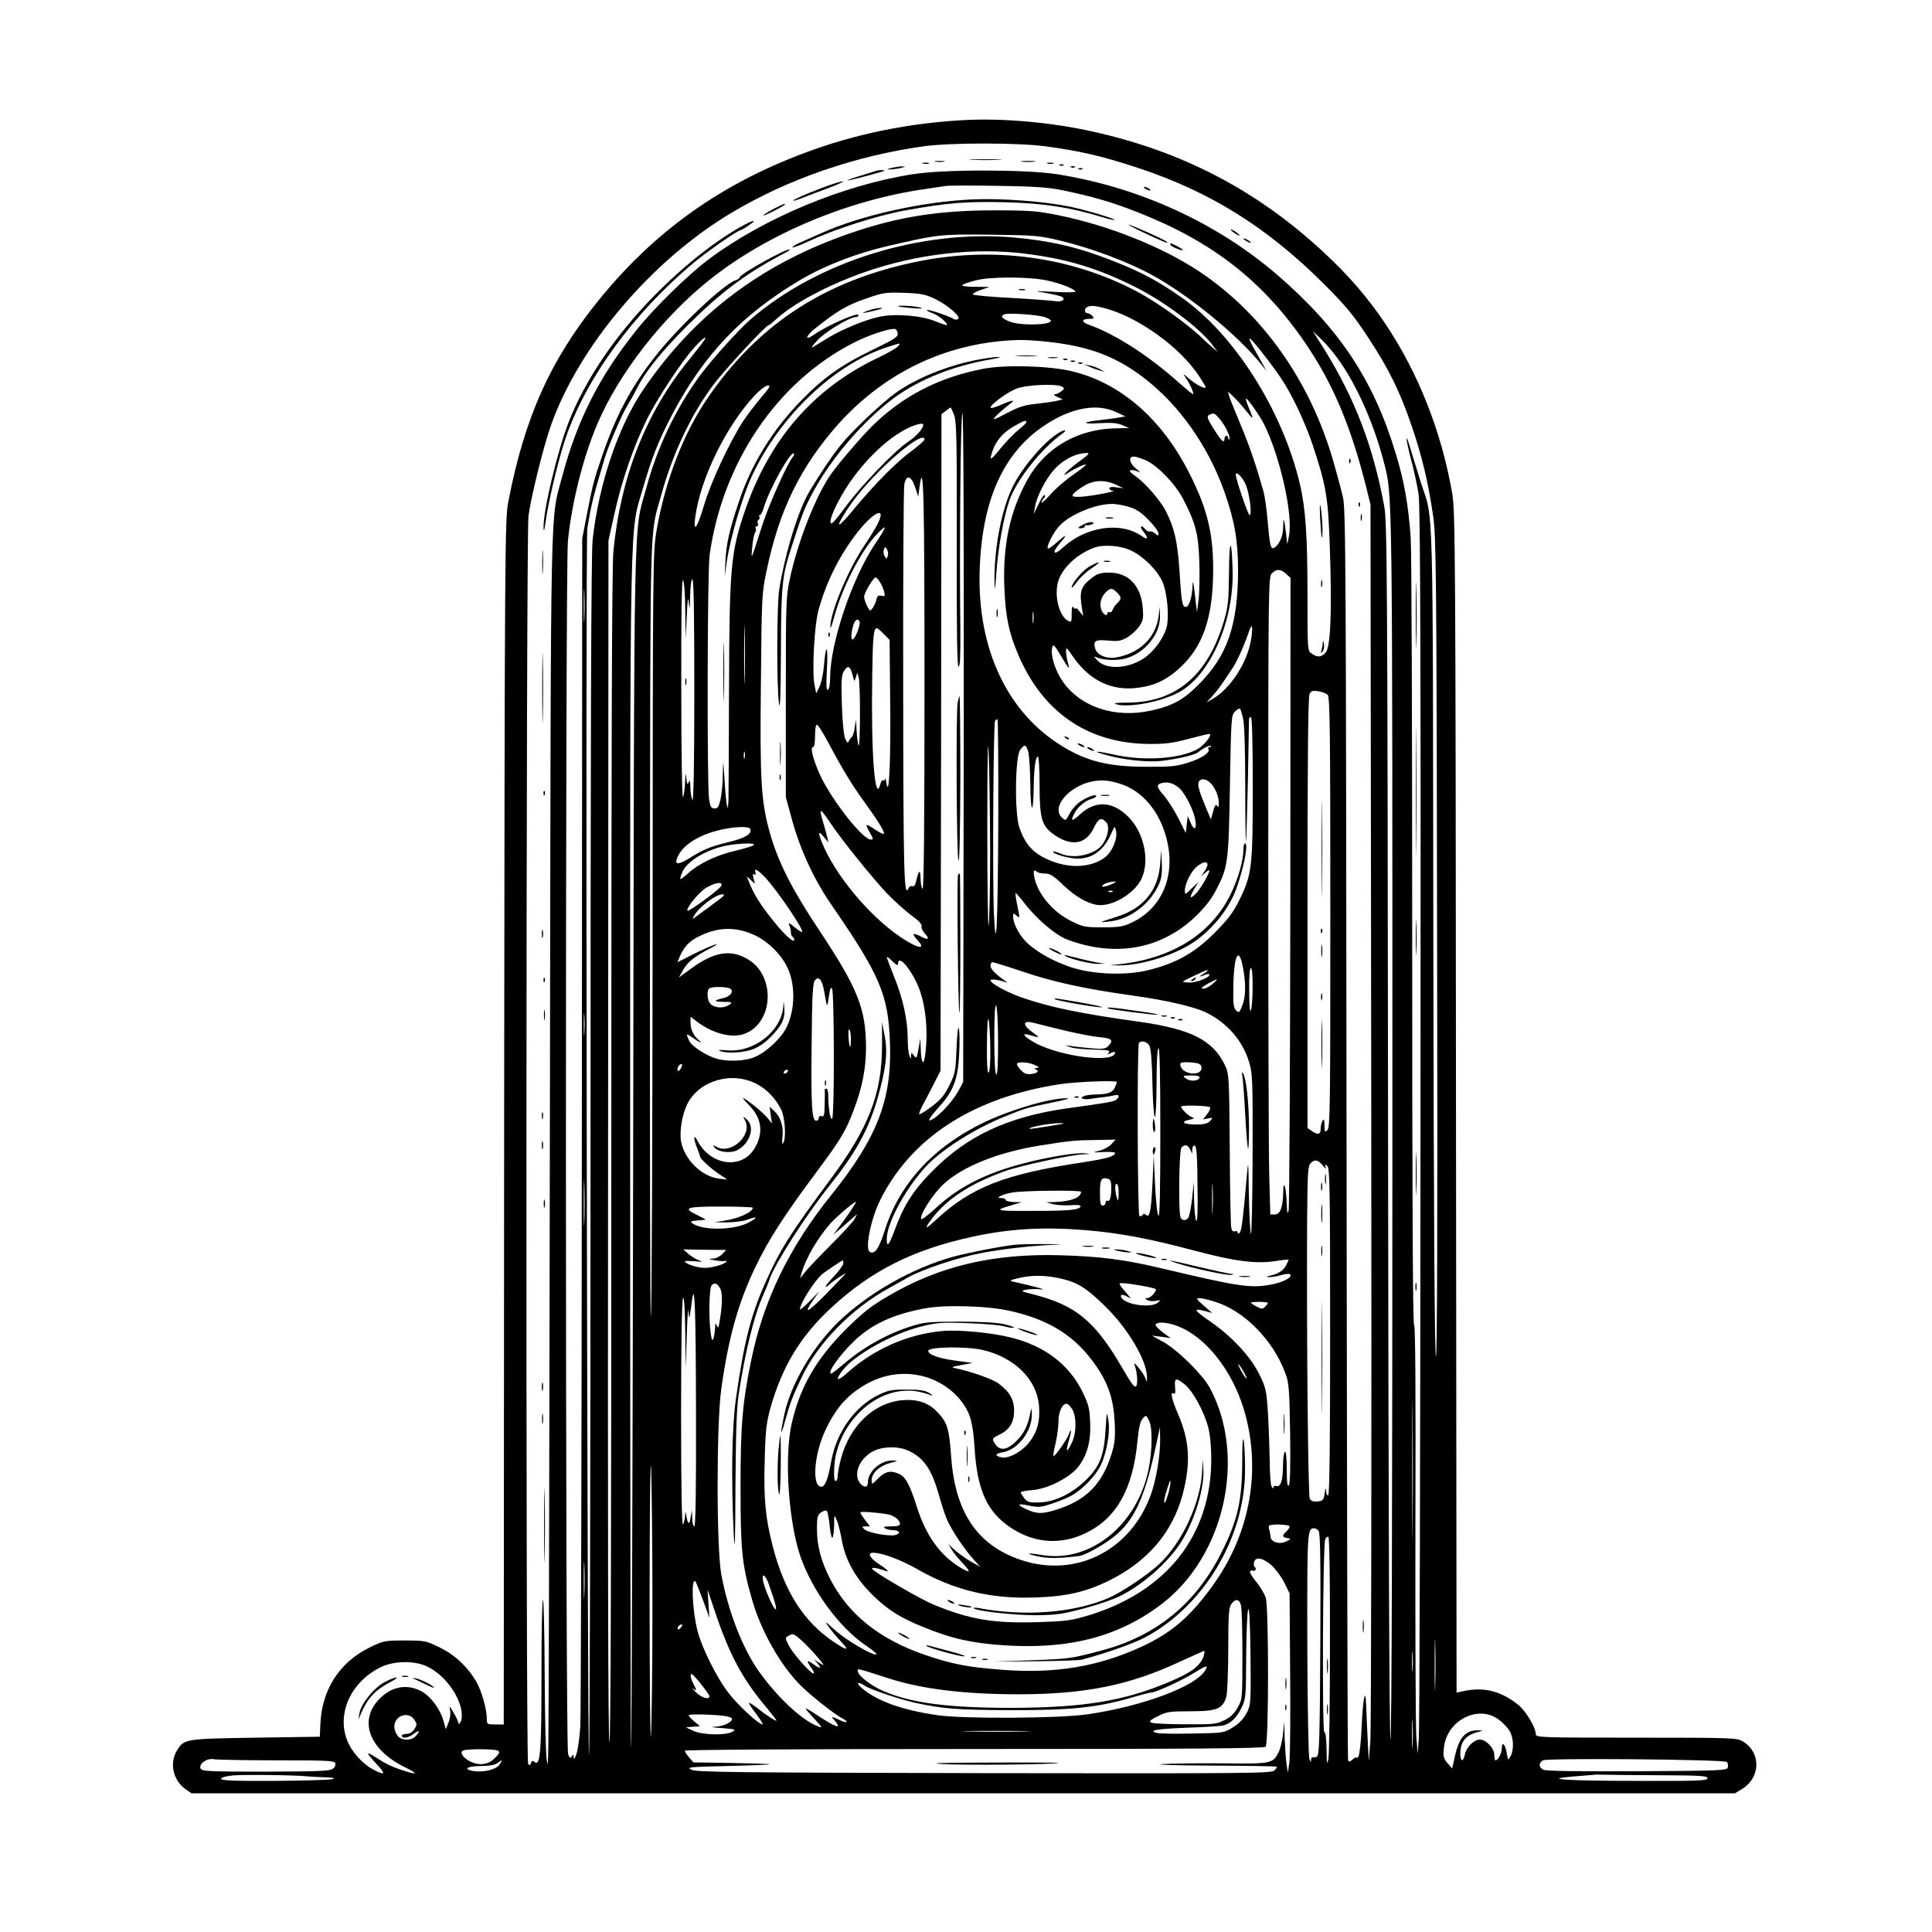 <?xml version="1.0" standalone="no"?>
<!DOCTYPE svg PUBLIC "-//W3C//DTD SVG 20010904//EN"
 "http://www.w3.org/TR/2001/REC-SVG-20010904/DTD/svg10.dtd">
<svg version="1.0" xmlns="http://www.w3.org/2000/svg"
 width="1024pt" height="1024pt" viewBox="0 0 1024 1024"
 preserveAspectRatio="xMidYMid meet">

<g transform="translate(0,1024) scale(0.1,-0.1)"
fill="#000000" stroke="none">
<path d="M5120 9604 c-299 -15 -589 -74 -857 -175 -448 -168 -795 -417 -1089
-779 -256 -316 -394 -622 -480 -1070 -18 -91 -19 -234 -22 -3287 l-2 -3193
-45 0 c-44 0 -45 1 -45 33 0 49 -28 146 -55 193 -47 80 -113 142 -194 182 -74
36 -79 37 -186 37 -107 0 -112 -1 -186 -37 -161 -79 -254 -225 -261 -408 l-3
-65 -340 -5 c-375 -6 -379 -6 -417 -68 -41 -66 -21 -157 44 -204 l33 -23 4090
0 4090 0 35 21 c102 60 106 194 8 254 -32 19 -52 20 -565 20 -507 0 -533 1
-533 18 0 35 -52 123 -93 156 -91 73 -181 96 -289 73 l-38 -8 -3 3128 c-2
2923 -4 3135 -20 3228 -57 328 -179 637 -355 900 -96 142 -195 257 -335 386
-350 323 -745 528 -1217 632 -214 48 -470 71 -670 61z m417 -139 c187 -25 305
-52 498 -116 378 -125 678 -312 976 -608 122 -122 161 -169 238 -286 110 -166
172 -291 234 -475 53 -154 88 -301 113 -475 16 -111 18 -288 21 -2287 3 -1457
0 -2168 -6 -2168 -7 0 -12 725 -14 2198 -3 2424 2 2224 -66 2434 -16 51 -39
126 -51 166 -33 113 -33 80 -1 -44 16 -60 34 -143 40 -184 9 -56 12 -883 10
-3295 -1 -1771 -5 -3256 -9 -3300 l-6 -80 -7 85 c-4 47 -6 557 -5 1134 2 693
0 1050 -7 1053 -7 2 -10 688 -10 2031 0 1115 -3 2079 -8 2142 -12 171 -34 298
-78 442 -117 391 -299 666 -628 950 -320 277 -736 467 -1171 535 -163 25 -596
26 -760 0 -370 -57 -794 -234 -1086 -453 -106 -80 -285 -254 -376 -368 -199
-247 -317 -478 -397 -777 -66 -247 -61 -28 -66 -3174 -7 -3896 -6 -3687 -17
-3635 -5 25 -10 226 -11 447 -1 222 -5 403 -9 403 -5 0 -8 -178 -8 -396 0
-407 -6 -488 -36 -463 -11 9 -15 7 -20 -6 -5 -13 -9 -14 -15 -3 -13 20 -11
6520 2 6613 14 104 80 370 119 480 150 424 537 878 960 1129 301 179 657 301
1018 351 139 19 494 19 639 0z m93 -233 c171 -36 263 -63 405 -119 393 -155
659 -363 884 -692 147 -216 242 -442 324 -770 l21 -86 4 -3225 c2 -1774 0
-3272 -5 -3330 l-8 -105 -6 115 c-3 63 -7 144 -8 180 -4 106 -17 40 -24 -113
-3 -75 -11 -145 -16 -155 -6 -9 -11 -13 -11 -8 0 5 -9 1 -20 -9 -16 -14 -21
-15 -25 -4 -3 8 -6 1501 -8 3319 -3 2993 -4 3312 -19 3375 -9 39 -32 124 -51
190 -122 425 -376 784 -712 1007 -193 128 -474 241 -735 295 -123 25 -154 28
-350 28 -294 0 -510 -34 -760 -120 -470 -161 -825 -428 -1097 -825 -136 -198
-239 -504 -272 -802 -8 -67 -11 -1069 -11 -3240 0 -1729 -4 -3168 -8 -3198 -4
-30 -9 1410 -12 3200 -3 1790 -2 3275 3 3300 22 132 28 156 93 375 20 65 91
230 119 275 12 19 35 60 50 90 45 90 131 197 269 335 179 178 308 274 508 380
21 10 36 20 34 22 -11 11 -266 -130 -266 -148 0 -4 -9 -11 -20 -14 -65 -21
-309 -252 -432 -410 -126 -162 -203 -307 -276 -520 -44 -127 -51 -155 -85
-330 l-21 -110 -2 -3090 c-1 -1699 -5 -3140 -8 -3202 -4 -62 -13 -129 -21
-150 -8 -24 -14 -31 -14 -18 -1 16 -3 17 -11 5 -7 -11 -11 -9 -19 13 -15 39
-15 6282 -1 6428 20 203 80 442 154 617 114 271 349 573 602 773 303 240 731
420 1144 478 41 6 86 13 100 15 14 3 138 3 275 1 200 -3 269 -8 345 -23z m0
-270 c159 -39 347 -109 475 -179 192 -104 454 -318 579 -473 l28 -35 -19 35
c-11 19 -32 57 -47 83 -15 27 -26 51 -23 53 5 6 112 -129 165 -208 58 -85 130
-237 171 -361 71 -214 81 -273 90 -557 11 -331 3 -510 -23 -539 -23 -25 -44
-27 -74 -5 -22 15 -22 17 -22 307 0 316 -10 463 -40 590 -91 389 -346 793
-627 990 -142 100 -244 151 -438 222 -145 52 -274 80 -450 96 -492 44 -1040
-126 -1396 -433 -65 -56 -210 -218 -273 -304 -126 -173 -224 -380 -280 -589
-70 -260 -64 20 -70 -3494 -3 -1751 -8 -3186 -11 -3189 -3 -3 -5 1421 -5 3164
0 3516 -4 3266 69 3520 47 163 83 252 155 389 168 318 371 530 681 713 129 76
299 141 465 179 264 61 274 62 545 59 240 -3 255 -5 375 -34z m-193 -67 c221
-28 379 -76 578 -175 154 -77 338 -214 407 -303 l32 -42 -30 25 c-16 14 -33
29 -39 35 -73 75 -244 199 -359 260 -348 184 -758 240 -1157 160 -492 -99
-848 -330 -1118 -724 -128 -187 -224 -435 -270 -697 -21 -120 -21 -129 -22
-2105 -1 -1091 -4 -2020 -9 -2064 -4 -44 -6 865 -5 2020 2 2295 -3 2101 59
2329 61 222 160 431 277 586 61 82 284 322 294 317 2 -1 20 14 41 33 92 83
268 177 462 246 279 98 587 134 859 99z m110 -141 c72 -15 153 -47 153 -60 0
-4 -51 -4 -112 -1 -113 6 -113 6 -43 -6 39 -7 76 -16 83 -20 23 -15 0 -29 -37
-23 -20 3 -124 11 -231 17 -107 5 -199 14 -203 18 -4 4 14 15 40 24 l48 16
-80 1 c-88 1 -86 9 7 34 74 20 279 20 375 0z m-596 -96 c69 -32 146 -98 127
-109 -7 -4 -17 -4 -23 0 -16 13 -136 53 -141 48 -3 -3 9 -10 26 -16 31 -10 79
-49 80 -63 0 -4 -28 5 -62 19 -75 31 -214 42 -297 24 -73 -15 -192 -64 -266
-108 -33 -20 -71 -43 -85 -52 -15 -9 -5 6 24 37 45 47 171 122 204 122 7 0 12
4 12 10 0 18 -165 -55 -233 -102 -56 -40 -49 -10 8 35 114 90 163 119 261 153
93 33 106 35 204 32 88 -3 114 -8 161 -30z m907 -52 c174 -47 394 -204 495
-356 20 -30 37 -58 37 -62 0 -13 -54 15 -89 46 -31 27 -33 28 -18 6 23 -32 46
-84 41 -89 -2 -2 -33 23 -69 55 -162 146 -345 264 -482 312 -42 14 -42 32 -2
32 27 0 30 2 19 15 -7 8 -19 15 -26 15 -17 0 -18 27 -1 33 21 9 40 7 95 -7z
m-320 -47 c17 -6 32 -14 32 -19 0 -24 -163 -27 -220 -4 -41 17 -49 28 -27 38
19 9 178 -2 215 -15z m-780 -87 c3 -17 -17 -30 -135 -87 -160 -77 -255 -144
-373 -264 -154 -157 -268 -341 -334 -541 -51 -153 -66 -220 -71 -313 l-4 -82
10 70 c17 127 87 365 139 472 148 312 433 581 709 672 77 25 77 25 60 5 -8 -9
-56 -37 -107 -61 -342 -163 -576 -434 -706 -817 -72 -212 -80 -296 -82 -926
-1 -305 -2 -575 -3 -599 -2 -81 -12 -35 -20 95 -8 123 -8 125 -10 42 0 -47 -6
-109 -12 -135 -10 -41 -15 -49 -33 -48 -17 1 -22 10 -28 51 -11 85 -9 1205 3
1291 68 492 359 921 765 1127 80 41 193 78 219 72 6 -1 11 -12 13 -24z m2353
-162 c92 -137 175 -331 223 -517 47 -182 46 -76 46 -3522 0 -2042 -4 -3242
-10 -3251 -6 -10 -11 1155 -13 3215 -3 2949 -5 3238 -20 3320 -59 320 -156
574 -322 840 l-57 90 52 -50 c28 -27 74 -84 101 -125z m-3378 127 c-4 -7 -42
-56 -84 -108 -227 -279 -360 -618 -398 -1013 -8 -75 -11 -1099 -11 -3215 0
-2104 -3 -3102 -10 -3095 -7 7 -9 1045 -7 3190 l2 3179 33 148 c37 169 103
359 173 499 55 109 179 298 248 375 43 48 73 70 54 40z m1851 -12 c201 -26
332 -77 474 -184 189 -143 343 -360 431 -606 55 -155 73 -262 73 -420 -1 -285
-56 -448 -203 -597 -84 -86 -141 -118 -257 -144 -193 -43 -378 19 -472 158
-40 60 -63 138 -53 177 5 19 11 13 45 -43 21 -37 41 -66 43 -66 2 0 -1 15 -6
32 -5 18 -9 44 -9 58 0 21 5 18 34 -26 82 -121 192 -180 319 -172 104 8 173
37 251 109 124 114 176 269 176 524 0 188 -32 320 -123 500 -145 291 -363 482
-620 546 -120 30 -353 37 -472 15 -237 -45 -429 -144 -591 -303 -60 -59 -183
-203 -221 -258 -79 -114 -173 -352 -215 -545 -22 -102 -23 -118 -23 -635 l0
-530 32 -117 c42 -156 116 -317 206 -448 263 -382 305 -481 314 -738 11 -299
-67 -502 -312 -807 -224 -279 -359 -558 -424 -877 -46 -226 -56 -340 -56 -668
0 -340 8 -412 60 -595 48 -169 151 -351 260 -460 55 -54 179 -152 223 -175 13
-6 21 -14 18 -17 -2 -3 -19 2 -37 11 -41 20 -46 20 -27 -1 46 -54 10 -41 -109
38 -24 16 -43 26 -43 23 0 -3 21 -27 47 -55 43 -46 44 -49 18 -39 -85 32 -215
154 -314 293 -86 122 -162 318 -198 512 -26 143 -26 797 0 984 38 272 90 457
181 646 71 147 148 267 325 505 129 173 154 216 196 327 45 118 65 220 65 331
0 204 -44 314 -245 617 -147 220 -221 366 -264 519 -47 166 -54 276 -48 803 4
456 5 471 31 592 66 318 180 549 379 773 251 280 587 437 959 446 37 1 119 -5
182 -13z m-1551 -293 c-31 -37 -74 -94 -96 -127 -72 -112 -173 -328 -207 -448
-34 -116 -57 -146 -45 -58 27 204 164 484 316 646 26 28 57 51 69 52 16 1 10
-11 -37 -65z m1597 58 c13 -8 12 -11 -5 -24 -11 -9 -27 -16 -35 -16 -8 -1 -2
-7 14 -14 l29 -13 -29 -7 c-16 -4 -65 -11 -108 -16 -65 -6 -95 -16 -160 -50
-75 -39 -79 -40 -56 -14 14 14 43 40 65 57 44 32 28 31 -52 -4 -24 -10 -43
-14 -43 -9 0 16 89 81 137 100 53 21 216 28 243 10z m971 -123 c45 -56 46 -55
19 9 -11 26 -19 49 -16 51 5 6 70 -85 95 -134 85 -170 155 -479 133 -593 l-9
-45 -7 60 c-10 81 -14 89 -15 30 -1 -47 -19 -89 -45 -107 -20 -13 -26 8 -36
128 -5 65 -16 142 -23 169 -39 137 -74 241 -122 355 -29 69 -56 136 -60 150
l-7 25 27 -25 c15 -14 45 -47 66 -73z m-1545 -24 c14 -32 16 -122 15 -691 -1
-473 2 -651 10 -646 8 4 10 68 9 203 -5 419 1 1141 11 1141 6 0 8 -660 7
-1772 l-3 -1773 -23 -43 c-26 -49 -82 -113 -124 -144 -50 -35 -42 -13 19 55
77 85 101 148 107 286 3 57 2 116 -2 130 -4 16 -9 -24 -12 -104 -5 -122 -7
-135 -38 -197 -26 -53 -45 -76 -94 -113 -33 -25 -63 -43 -66 -41 -2 3 7 27 21
53 14 26 41 77 59 113 l33 65 3 1740 2 1740 23 17 c12 10 23 18 25 18 2 0 10
-17 18 -37z m859 13 l50 -23 -35 -6 c-19 -4 -62 -9 -94 -13 -100 -10 -107 -23
-11 -17 69 4 98 1 125 -11 l35 -15 -65 -1 c-205 -2 -379 -101 -474 -272 -93
-167 -131 -345 -123 -568 7 -160 23 -240 73 -358 130 -307 369 -471 689 -475
91 -1 128 4 212 26 56 15 106 27 112 27 21 0 -25 -60 -63 -81 -91 -51 -283
-64 -440 -29 -104 23 -126 20 -34 -4 81 -22 188 -34 258 -31 72 4 199 31 219
47 28 23 63 40 69 34 3 -3 0 -6 -7 -6 -7 0 -10 -4 -6 -10 11 -18 -35 -49 -107
-72 -63 -20 -94 -23 -223 -22 -209 0 -327 32 -467 123 -286 187 -437 533 -414
954 18 357 134 598 351 738 137 89 271 112 370 65z m551 -38 c30 -36 58 -97
50 -106 -3 -3 -6 0 -6 6 0 7 -4 12 -10 12 -5 0 -10 -7 -10 -15 0 -27 -15 -15
-52 44 -41 64 -45 77 -25 84 21 9 25 8 53 -25z m-1026 -16 c0 -4 -19 -22 -43
-41 -23 -19 -66 -63 -95 -99 -54 -66 -60 -68 -41 -11 18 53 56 97 112 129 54
31 67 35 67 22z m-561 -44 c-12 -17 -43 -45 -68 -61 -70 -47 -247 -231 -331
-345 -57 -77 -76 -97 -78 -81 -5 31 58 155 125 244 99 133 222 236 321 271 49
16 57 9 31 -28z m21 -48 c0 -5 -33 -34 -72 -63 -81 -60 -187 -168 -297 -299
-39 -49 -76 -88 -82 -88 -12 0 49 97 100 160 133 165 351 345 351 290z m-698
-92 c-31 -38 -127 -253 -163 -365 -60 -188 -59 -186 -52 -113 3 36 10 70 15
77 5 7 7 17 3 23 -3 5 -1 10 5 10 7 0 10 7 7 15 -4 8 -2 17 4 20 5 4 7 11 4
16 -4 5 -2 9 3 9 5 0 14 18 20 39 31 102 143 303 160 287 2 -3 0 -11 -6 -18z
m1522 -21 c-67 -49 -113 -97 -59 -61 35 23 86 46 91 41 2 -2 -28 -25 -66 -52
-39 -26 -93 -73 -120 -103 -28 -31 -50 -51 -50 -46 0 6 5 15 12 22 6 6 9 15 5
18 -4 4 -18 -17 -32 -47 l-26 -54 7 40 c9 55 57 147 101 196 48 53 112 86 172
88 19 1 12 -8 -35 -42z m352 2 c64 -31 154 -125 196 -206 66 -128 80 -183 85
-338 2 -77 0 -167 -5 -200 l-8 -60 -11 95 c-7 62 -11 80 -12 50 -2 -63 -18
-117 -36 -117 -19 0 -23 25 -34 198 -10 147 -27 224 -72 310 -28 56 -110 150
-159 184 -30 21 -38 31 -27 33 9 2 26 -2 39 -8 15 -8 12 -2 -9 15 -38 30 -44
65 -13 65 11 0 41 -10 66 -21z m521 -115 c23 -41 42 -174 26 -174 -8 0 -73
190 -73 214 0 19 27 -4 47 -40z m-1746 -28 l16 -48 7 53 c21 155 26 -47 26
-1053 0 -712 -3 -1078 -10 -1078 -5 0 -10 24 -11 53 0 53 -10 47 -24 -16 -4
-19 -11 -27 -20 -24 -7 3 -16 -2 -20 -11 -24 -58 -27 84 -28 1068 -1 569 2
1052 6 1073 11 54 37 46 58 -17z m1064 15 l40 -19 -37 5 c-25 4 -38 2 -38 -6
0 -6 8 -11 18 -12 30 -2 -121 -30 -171 -32 -58 -3 -56 8 7 51 57 38 118 42
181 13z m66 -117 c41 -12 66 -28 107 -70 28 -29 52 -61 52 -70 0 -15 -2 -16
-17 -2 -10 9 -23 14 -29 11 -6 -2 -17 3 -24 12 -22 26 -32 16 -11 -11 29 -37
26 -49 -6 -26 -113 79 -297 52 -419 -60 -52 -48 -62 -29 -13 27 40 45 30 45
-21 -1 -22 -20 -43 -34 -46 -31 -10 10 32 92 66 125 57 57 185 110 271 111 19
1 60 -6 90 -15z m-1331 -94 c-12 -23 -41 -71 -66 -107 -87 -127 -186 -365
-183 -438 0 -11 9 12 19 50 41 156 144 357 227 443 58 61 56 45 -7 -48 -123
-182 -240 -529 -240 -710 0 -34 -5 -62 -12 -66 -8 -5 -10 23 -5 112 7 128 -6
139 -16 14 -4 -42 -14 -91 -24 -110 l-17 -35 -9 45 c-14 73 -1 315 21 395 39
143 103 274 190 392 95 128 177 170 122 63z m1349 -140 c66 -33 136 -104 162
-163 27 -62 38 -196 20 -250 -19 -57 -69 -124 -118 -156 -86 -57 -203 -62
-249 -9 -19 21 -19 21 1 13 36 -15 106 -17 151 -5 103 29 185 130 182 225 l-1
50 -6 -50 c-15 -116 -102 -199 -228 -220 -51 -8 -100 14 -109 50 -10 39 2 46
69 40 53 -5 68 -3 102 17 22 13 50 39 63 58 21 30 23 44 19 96 -9 119 -75 189
-177 189 -46 0 -63 -5 -93 -28 -58 -44 -67 -71 -53 -157 l7 -45 -20 25 c-11
14 -21 21 -21 15 0 -5 -5 -3 -10 5 -7 11 -10 2 -10 -33 0 -45 -1 -47 -20 -37
-51 28 -77 150 -46 224 28 67 101 132 185 163 50 19 146 11 200 -17z m-1294
-28 c-6 -16 -7 -16 -17 1 -5 10 -7 26 -3 35 6 16 7 16 17 -1 5 -10 7 -26 3
-35z m2112 -94 l23 -21 -1 -1661 c-1 -914 -5 -1674 -9 -1691 -6 -24 -8 -17
-10 35 -3 90 -18 135 -19 59 -1 -78 -16 -117 -45 -116 l-23 0 -6 216 c-3 119
-5 879 -5 1690 0 1434 1 1474 19 1492 25 25 47 24 76 -3z m-2154 -42 c9 -13
19 -36 23 -52 6 -24 5 -26 -14 -22 -16 4 -22 0 -27 -20 -3 -14 -12 -34 -20
-45 -13 -18 -14 -18 -29 11 -9 17 -16 39 -16 50 0 19 50 102 61 102 4 0 14
-11 22 -24z m-1566 -198 c-1 -40 -3 -8 -3 72 0 80 2 112 3 73 2 -40 2 -106 0
-145z m535 49 l2 -152 6 120 c4 91 7 108 11 70 4 -41 6 -34 7 38 1 50 6 87 12
87 7 0 10 -204 10 -592 0 -387 -4 -588 -10 -578 -5 8 -10 38 -11 65 0 36 -3
44 -9 30 -6 -16 -9 -12 -12 20 -4 34 -5 30 -7 -20 -1 -33 -6 -69 -11 -80 -5
-11 -9 231 -9 568 -1 390 2 586 9 582 6 -4 11 -70 12 -158z m2288 93 c25 -25
25 -34 2 -57 -11 -10 -22 -26 -25 -36 -4 -10 -11 -15 -17 -12 -5 3 -10 1 -10
-4 0 -20 -20 -11 -31 13 -14 30 -5 70 21 96 25 25 35 25 60 0z m-1973 -457
c-1 -71 -3 -13 -3 127 0 140 2 198 3 128 2 -71 2 -185 0 -255z m1530 300 c-2
-16 -4 -5 -4 22 0 28 2 40 4 28 2 -13 2 -35 0 -50z m-931 -48 c-23 -58 -40
-59 -31 -2 8 49 23 73 38 58 7 -7 4 -25 -7 -56z m2085 -45 c-20 -122 -110
-261 -203 -314 l-33 -19 31 34 c31 35 38 44 101 139 31 46 62 115 97 214 13
37 17 7 7 -54z m-1946 29 l30 -31 3 -306 c4 -315 -5 -536 -19 -457 -3 22 -7
34 -8 27 0 -7 -5 -11 -10 -8 -5 3 -12 -6 -15 -20 -29 -112 -50 170 -43 576 3
209 7 250 25 250 4 0 21 -14 37 -31z m-165 -221 c8 -32 8 -33 16 -8 l8 25 7
-25 c10 -35 9 -391 -1 -360 -4 14 -9 50 -10 80 l-3 55 -7 -43 c-3 -24 -11 -47
-17 -50 -5 -4 -12 -14 -15 -22 -4 -11 -9 -6 -18 15 -8 18 -15 90 -18 183 -4
131 -2 156 13 178 20 31 33 22 45 -28z m2517 -101 c12 -11 14 -205 14 -1152 0
-1018 -1 -1140 -15 -1154 -15 -14 -16 -12 -16 24 0 30 -3 36 -10 25 -5 -8 -10
-27 -10 -42 0 -32 -15 -35 -48 -12 l-22 15 0 1140 c0 808 3 1146 11 1161 9 17
17 19 47 14 19 -3 42 -11 49 -19z m-448 -128 c7 -29 11 -173 11 -351 0 -166 2
-299 4 -297 2 2 6 146 10 319 3 173 6 321 6 328 0 6 5 12 10 12 6 0 10 -131
10 -372 0 -426 -5 -463 -71 -598 -34 -69 -60 -102 -133 -176 -105 -105 -202
-159 -346 -195 -120 -31 -300 -24 -415 15 -92 32 -162 70 -222 120 -44 38 -83
107 -83 146 0 22 1 22 18 7 18 -16 18 -15 5 49 -8 37 -12 68 -10 70 2 2 20
-19 41 -46 68 -89 169 -176 233 -200 253 -95 496 -52 678 121 49 47 84 91 108
137 66 125 69 147 76 559 6 354 7 372 26 391 11 11 23 18 27 16 3 -2 11 -27
17 -55z m-1298 -541 c-2 -534 -11 -737 -23 -493 -8 175 -3 1009 6 1024 4 7 10
10 13 7 3 -3 5 -245 4 -538z m-904 422 c78 -148 133 -237 203 -333 73 -101
106 -157 92 -157 -5 0 -26 11 -47 25 -20 15 -39 24 -42 22 -2 -3 6 -21 18 -41
18 -31 19 -36 5 -36 -47 0 -228 236 -280 366 -31 76 -41 124 -27 124 7 0 11
24 11 61 0 40 4 59 11 57 6 -2 31 -42 56 -88z m861 -575 c0 -203 -4 -383 -8
-400 -4 -16 -7 218 -7 520 0 351 3 496 7 400 4 -82 7 -316 8 -520z m201 524
c6 -18 11 -98 12 -178 1 -154 16 -164 18 -11 1 99 10 160 22 160 5 0 9 -67 9
-150 0 -177 11 -216 73 -261 94 -68 172 -56 215 34 24 50 39 57 65 29 19 -20
11 -71 -17 -114 -36 -56 -150 -83 -220 -54 -22 9 -41 15 -43 12 -10 -10 87
-38 130 -37 78 1 138 45 176 131 19 44 20 44 26 17 10 -40 -20 -112 -58 -141
-78 -58 -198 -61 -309 -9 -76 35 -115 81 -145 166 -26 76 -23 374 4 412 24 32
29 31 42 -6z m-1502 -36 c-3 -10 -5 -4 -5 12 0 17 2 24 5 18 2 -7 2 -21 0 -30z
m1983 -135 c124 -36 220 -150 256 -305 44 -189 -29 -358 -186 -432 -48 -23
-68 -26 -155 -26 -93 0 -105 2 -165 32 -75 37 -137 97 -174 167 -27 51 -37
121 -14 98 7 -7 27 -12 46 -12 28 0 45 -11 95 -59 64 -60 118 -93 174 -106 79
-17 206 56 244 139 44 97 12 243 -70 326 -84 84 -174 89 -255 15 -45 -41 -54
-40 -32 3 18 35 59 70 93 78 12 4 23 10 23 14 0 13 -42 -1 -83 -28 -21 -14
-47 -43 -58 -65 -20 -38 -21 -38 -40 -21 -60 55 37 169 164 193 44 8 80 6 137
-11z m488 0 c25 -28 42 -70 42 -106 0 -20 -3 -23 -9 -13 -7 11 -12 3 -21 -29
l-12 -43 -25 59 c-37 89 -46 121 -40 138 9 23 40 20 65 -6z m-150 -45 c34 -48
61 -110 68 -152 8 -50 -8 -55 -27 -8 l-14 32 -5 -45 -5 -45 -40 79 c-22 43
-57 99 -79 123 -40 46 -39 58 4 65 33 5 74 -15 98 -49z m-1866 -166 c59 -89
220 -288 299 -372 38 -39 96 -92 129 -116 39 -28 58 -49 55 -58 -3 -8 4 -25
16 -38 28 -29 20 -38 -17 -18 -46 24 -54 18 -22 -17 44 -47 14 -49 -59 -4
-163 98 -354 316 -434 492 -35 78 -36 99 -3 59 l25 -30 -7 30 c-4 17 -15 56
-24 87 -21 70 -13 66 42 -15z m-425 -32 c8 -26 -27 -47 -118 -69 -98 -24 -132
-39 -204 -84 -52 -33 -78 -36 -69 -8 18 58 80 108 174 141 88 31 210 42 217
20z m18 -84 c-5 -5 -49 -19 -97 -30 -102 -24 -192 -67 -249 -118 -22 -20 -41
-34 -43 -32 -2 2 3 19 10 36 23 55 117 114 219 138 65 15 174 20 160 6z m2405
-104 c0 -7 -8 -24 -17 -37 l-17 -25 22 19 c12 11 22 16 22 12 0 -17 -51 -104
-74 -125 -31 -30 -33 -18 -5 29 l21 35 -36 -34 c-35 -34 -36 -35 -36 -10 1 37
34 103 65 127 31 25 55 29 55 9z m-2343 -69 c71 -78 212 -288 193 -288 -4 0
-23 12 -41 28 -28 22 -32 24 -25 7 5 -11 8 -28 8 -37 0 -10 3 -20 9 -23 5 -4
9 -11 9 -16 0 -21 -53 27 -111 100 -66 82 -99 134 -125 196 l-16 40 22 -20 21
-19 -7 28 c-5 21 -4 27 4 22 8 -5 10 -2 6 8 -11 29 13 17 53 -26z m1838 -33
c-35 -16 -64 -20 -49 -6 10 10 39 18 64 19 8 0 2 -6 -15 -13z m-2072 -10 c-6
-17 -172 -139 -179 -132 -11 10 60 98 98 121 49 29 91 35 81 11z m2074 -31
c-3 -3 -12 -4 -19 -1 -8 3 -5 6 6 6 11 1 17 -2 13 -5z m-2073 -32 c-12 -9 -43
-33 -69 -52 -27 -19 -57 -42 -68 -50 -19 -13 -19 -13 -9 5 25 47 116 115 152
115 11 -1 9 -5 -6 -18z m183 -202 c65 -32 131 -97 163 -161 47 -92 46 -229 -2
-326 -28 -56 -105 -128 -164 -154 -53 -24 -151 -28 -210 -9 -57 18 -129 66
-142 95 -17 37 -15 39 16 17 40 -28 60 -36 36 -15 -29 25 -44 56 -44 93 l0 31
33 -25 c84 -64 187 -91 254 -65 152 57 165 303 21 392 -91 57 -180 44 -301
-44 l-69 -50 23 40 c23 42 59 71 144 115 82 43 7 17 -87 -30 l-87 -44 11 28
c23 53 50 83 99 107 105 54 203 55 306 5z m2582 -174 c15 -84 14 -149 -5 -197
-15 -37 -18 -39 -33 -24 -13 13 -16 36 -14 128 3 170 30 217 52 93z m-1829 27
c0 46 58 -15 100 -105 45 -96 62 -248 43 -384 -8 -58 -21 -37 -23 41 l-2 50
-10 -55 c-9 -50 -11 -53 -24 -35 -14 18 -14 18 -15 -1 0 -18 -1 -18 -9 1 -5
11 -9 53 -9 93 -1 100 -25 209 -72 325 -21 53 -39 100 -39 104 0 4 14 -6 30
-22 23 -22 30 -25 30 -12z m658 -42 c166 -56 325 -91 581 -127 187 -26 336
-61 399 -93 109 -56 188 -147 222 -259 19 -60 20 -92 19 -501 -1 -240 -5 -425
-9 -411 -4 14 -9 111 -11 215 -2 171 -3 181 -10 100 -19 -223 -28 -298 -38
-308 -8 -8 -11 -8 -11 1 0 6 -7 9 -15 6 -9 -4 -16 2 -19 18 -3 12 -7 201 -8
418 -3 379 -4 397 -24 441 -63 135 -180 195 -459 234 -310 43 -478 78 -625
130 -78 28 -160 74 -160 89 0 8 39 4 75 -8 19 -7 19 -6 1 6 -50 35 -76 62 -76
79 0 10 5 19 11 19 6 0 77 -22 157 -49z m1221 -83 c0 -57 -4 -112 -9 -123 -5
-13 -9 25 -9 103 -1 75 3 122 9 122 6 0 10 -40 9 -102z m-239 87 c0 -2 -12
-12 -27 -20 -26 -15 -16 -14 22 1 8 3 15 2 15 -3 0 -15 -71 -42 -107 -41 -18
1 -33 3 -33 5 0 2 28 17 63 33 72 33 67 31 67 25z m-2030 -119 c5 -32 11 -61
13 -63 3 -2 7 20 11 49 5 37 10 48 16 38 12 -19 13 -670 1 -688 -9 -15 -21 53
-21 119 0 22 -4 39 -10 39 -6 0 -9 -3 -9 -7 1 -5 1 -39 0 -77 -1 -56 -4 -67
-16 -62 -9 3 -15 0 -15 -9 0 -8 -6 -15 -14 -15 -23 0 -28 79 -24 416 2 250 6
314 17 328 22 26 40 1 51 -68z m2057 49 c-25 -22 -57 -33 -57 -20 0 5 71 44
80 44 3 0 -8 -11 -23 -24z m-2557 -25 c22 -14 0 -43 -39 -51 -51 -11 -49 -19
5 -19 45 -1 48 -2 30 -15 -26 -20 -75 -19 -98 2 -21 18 -25 79 -5 86 21 9 91
7 107 -3z m1420 -283 c0 -116 -3 -176 -10 -172 -6 4 -10 79 -10 193 0 124 4
182 10 172 5 -8 10 -95 10 -193z m-2193 46 c-2 -27 -3 -5 -3 47 0 52 1 74 3
48 2 -27 2 -69 0 -95z m2152 -80 c1 -72 -3 -124 -9 -128 -7 -4 -10 49 -9 152
1 95 4 146 9 128 4 -16 8 -85 9 -152z m385 97 c71 -17 158 -34 193 -37 67 -6
77 -17 46 -48 -14 -15 -29 -16 -91 -11 -41 4 -89 9 -106 12 l-31 4 30 -11 c17
-6 71 -11 122 -12 77 -2 89 -4 80 -16 -10 -12 -9 -12 11 -2 13 7 22 8 22 2 0
-57 -284 -23 -421 50 -57 31 -80 56 -39 45 63 -18 65 -17 29 8 -59 41 -62 69
-6 56 18 -5 90 -22 161 -40z m-1124 -47 c0 -26 -2 -44 -4 -42 -8 9 -13 98 -5
93 5 -3 9 -26 9 -51z m1582 -35 c8 -16 14 -82 16 -200 2 -98 8 -178 13 -178 5
0 9 79 9 179 0 109 4 182 10 186 7 4 10 -147 10 -446 0 -312 -3 -450 -10 -443
-6 6 -14 80 -18 165 l-7 154 -6 -135 c-7 -155 -15 -196 -34 -180 -9 8 -15 8
-20 0 -3 -6 -11 -8 -16 -5 -10 7 -13 908 -2 918 14 14 43 6 55 -15z m-607
-103 c24 -11 26 -14 10 -15 -11 -1 -14 -4 -7 -7 22 -9 13 -21 -20 -25 -24 -4
-37 1 -55 18 -13 13 -23 28 -23 34 0 14 59 12 95 -5z m863 9 c16 -5 22 -13 20
-28 -6 -42 -99 -30 -111 14 -4 17 0 20 31 20 21 0 47 -3 60 -6z m-2738 -25
c-7 -11 -14 -18 -17 -15 -8 8 5 36 17 36 7 0 7 -6 0 -21z m565 -19 c-3 -5 -11
-10 -16 -10 -6 0 -7 5 -4 10 3 6 11 10 16 10 6 0 7 -4 4 -10z m2183 -32 c-7
-19 -50 -21 -73 -4 -19 14 -17 15 28 16 35 0 47 -4 45 -12z m-2350 -32 c54
-27 102 -76 132 -136 21 -41 28 -152 11 -179 -5 -8 -7 4 -4 31 7 56 -9 107
-43 139 l-25 23 6 -44 7 -45 -26 32 c-23 28 -116 103 -128 103 -3 0 15 -20 38
-44 63 -67 71 -145 22 -225 -70 -112 -234 -88 -302 44 -21 40 -21 7 0 -43 8
-20 14 -39 14 -40 -4 -9 59 -67 100 -94 l45 -30 -44 5 c-92 11 -183 101 -201
196 -10 54 6 146 33 200 63 124 234 174 365 107z m1912 9 c0 -2 -5 -15 -11
-29 -13 -27 -34 -35 -99 -37 -25 0 -54 -4 -64 -8 -29 -11 -4 -22 35 -15 19 3
50 7 69 9 19 2 45 7 58 10 24 6 29 -6 9 -23 -13 -11 -33 -15 -265 -47 -308
-44 -524 -144 -707 -329 -105 -105 -155 -184 -205 -321 -29 -77 -40 -89 -40
-42 0 88 109 284 220 397 86 86 253 191 405 252 111 45 115 46 250 74 61 12
98 22 83 23 -82 3 -287 -55 -434 -124 -273 -129 -457 -327 -535 -578 -30 -94
-53 -128 -79 -112 -27 16 7 180 57 278 167 331 495 541 953 611 89 13 300 21
300 11z m494 -134 c3 -5 -4 -21 -16 -36 l-22 -28 27 5 c27 5 27 5 11 -13 -13
-14 -31 -19 -75 -19 -65 0 -86 14 -36 25 28 6 30 8 12 15 -19 8 -55 44 -55 55
0 9 149 5 154 -4z m-784 -88 c-146 -25 -180 -29 -174 -24 9 10 115 28 159 28
23 0 30 -1 15 -4z m260 -108 c-12 -13 -41 -29 -64 -34 -39 -10 -38 -10 22 -7
34 2 62 0 62 -5 0 -17 -43 -30 -167 -49 -420 -63 -598 -133 -785 -308 -56 -52
-62 -48 -16 12 80 104 204 184 385 249 81 29 347 86 414 89 40 1 41 2 10 5
-43 6 -202 -20 -329 -54 -198 -51 -344 -126 -463 -237 -40 -37 -75 -63 -77
-57 -8 23 64 134 118 184 102 95 293 171 515 206 164 26 178 27 299 29 l99 2
-23 -25z m418 -27 l11 -23 0 23 c1 14 6 22 14 20 9 -4 13 -56 14 -209 2 -136
0 -199 -7 -189 -5 8 -10 58 -11 110 l-2 95 -8 -83 c-5 -46 -14 -92 -19 -103
-11 -19 -30 -21 -42 -4 -13 18 -9 360 4 373 18 18 34 15 46 -10z m703 -85 c14
-18 20 -21 15 -9 -5 16 -4 17 9 6 13 -11 15 -115 15 -876 0 -564 -3 -865 -10
-869 -6 -3 -11 6 -11 22 -2 21 -3 19 -8 -12 -5 -36 -9 -40 -38 -43 -23 -2 -34
2 -41 15 -9 18 -17 849 -14 1470 2 250 4 294 18 307 22 23 39 20 65 -11z
m-3914 -301 c-1 -53 -3 -7 -3 103 0 110 2 154 3 97 2 -57 2 -147 0 -200z
m3330 61 c-2 -37 -3 -9 -3 62 0 72 1 102 3 68 2 -34 2 -93 0 -130z m-537 122
c0 -50 -8 -77 -21 -69 -5 3 -9 -2 -9 -10 0 -9 -7 -16 -15 -16 -12 0 -15 14
-15 69 0 71 7 83 43 73 13 -3 17 -15 17 -47z m39 -33 c-1 -38 -2 -42 -9 -22
-12 37 -12 82 0 75 6 -3 10 -27 9 -53z m-199 11 c-1 -31 -54 -51 -140 -54
l-45 -1 35 -10 c19 -5 61 -8 93 -6 38 3 56 1 54 -6 -6 -19 -57 -24 -257 -24
-197 -1 -206 2 -105 31 l50 15 -42 1 c-24 1 -43 6 -43 11 0 6 -10 10 -22 10
-21 1 -21 2 -5 11 9 5 36 14 60 18 53 11 367 14 367 4z m-1221 -100 c-18 -27
-46 -66 -63 -88 l-30 -40 29 25 c17 14 32 27 35 30 3 3 18 16 34 30 l29 25
-13 -25 c-7 -14 -63 -75 -124 -136 -61 -61 -123 -126 -138 -145 l-27 -34 8 30
c22 75 84 182 152 260 31 35 125 115 135 115 3 0 -10 -21 -27 -47z m-519 16
c0 -23 -76 -58 -152 -69 l-53 -8 66 -1 c37 0 85 6 109 14 55 20 60 14 11 -13
-71 -40 -227 -46 -291 -12 -27 15 -23 18 23 22 20 1 37 3 37 4 0 1 -20 12 -45
24 -79 38 -61 45 125 45 93 0 170 -3 170 -6z m1764 -119 c179 -15 338 -45 571
-107 226 -60 336 -74 448 -55 31 5 57 7 57 5 0 -2 -7 -17 -15 -32 -13 -26 -42
-44 -90 -54 -17 -4 -16 -5 4 -6 13 0 41 4 62 11 22 6 42 8 47 4 15 -16 -41
-45 -110 -56 -103 -18 -168 -8 -573 88 -191 46 -327 63 -535 69 -359 10 -645
-58 -917 -219 -86 -50 -131 -86 -219 -173 -160 -159 -248 -314 -290 -510 -34
-162 -18 -461 36 -655 55 -194 210 -413 367 -517 29 -20 51 -38 48 -41 -12
-12 -160 74 -217 126 -59 53 -61 54 -34 17 16 -22 45 -57 65 -77 45 -48 31
-48 -39 -1 -160 107 -262 267 -324 506 -39 151 -49 251 -43 456 4 159 9 199
30 277 62 219 158 380 320 530 212 198 437 311 751 379 197 43 378 53 600 35z
m-1926 -127 c-13 -13 -35 -24 -52 -24 -25 -1 -22 -3 14 -9 25 -4 48 -6 53 -3
4 2 7 1 7 -2 0 -13 -72 -35 -115 -35 -40 0 -105 22 -105 35 0 2 24 2 53 0 40
-4 46 -3 24 4 -15 5 -40 20 -57 34 l-29 25 114 -2 114 -1 -21 -22z m642 -49
c0 -8 -23 -40 -51 -70 -49 -51 -59 -75 -15 -35 22 19 85 60 76 48 -3 -3 -49
-51 -102 -106 -99 -100 -124 -112 -67 -30 l31 44 -51 -52 c-28 -28 -51 -48
-51 -43 0 31 77 153 119 188 19 15 104 72 108 72 2 0 3 -7 3 -16z m1141 -78
c97 -21 141 -47 243 -146 124 -120 226 -292 225 -380 l0 -25 -10 24 c-11 28
-66 94 -56 68 14 -38 19 -95 10 -112 -8 -14 -22 4 -76 97 -145 248 -245 330
-472 388 -64 16 -67 18 -38 24 18 4 54 5 80 2 42 -5 -38 17 -147 41 -21 5 -17
8 25 18 68 17 138 17 216 1z m-1793 -57 c12 -23 11 -91 -5 -179 -5 -29 -7 -32
-14 -15 -6 16 -8 13 -9 -15 -1 -19 -5 -44 -9 -55 -6 -14 -9 -7 -14 29 -12 83
-8 241 5 254 16 16 30 11 46 -19z m2230 17 c40 -7 74 -15 77 -18 9 -8 -26 -48
-43 -48 -15 0 -15 -2 -2 -10 8 -6 29 -8 45 -5 28 6 29 5 11 -10 -37 -29 -169
-11 -192 27 -10 16 3 20 28 7 l23 -12 -20 24 c-48 56 -50 59 -24 58 13 0 57
-6 97 -13z m-2359 -683 c1 -390 -2 -593 -9 -593 -5 0 -11 19 -11 43 l-2 42 -7
-40 c-6 -40 -15 -35 -23 15 -4 22 -4 22 -6 -5 -1 -16 -6 -37 -11 -45 -6 -10
-10 194 -10 585 0 370 4 606 10 615 6 10 10 -50 12 -180 l2 -195 6 175 c3 96
7 155 9 130 4 -50 6 -43 17 45 16 131 22 -13 23 -592z m2752 597 c153 -47 307
-203 371 -377 20 -53 22 -81 26 -322 2 -179 0 -267 -7 -274 -8 -8 -11 17 -11
87 0 62 -4 95 -10 91 -5 -3 -10 -38 -10 -76 0 -76 -13 -114 -36 -105 -8 3 -14
0 -14 -7 0 -8 -4 -6 -10 3 -5 8 -10 67 -10 130 -1 63 -5 176 -9 251 -8 128
-11 142 -45 212 -46 95 -145 202 -260 282 -89 61 -96 74 -29 56 l38 -10 -45
39 c-38 33 -42 39 -24 40 12 0 50 -9 85 -20z m279 -6 c0 -3 -7 -12 -15 -20
-13 -13 -18 -13 -45 1 -16 8 -30 18 -30 20 0 3 20 5 45 5 25 0 45 -3 45 -6z
m-1362 -43 c210 -48 346 -136 454 -294 63 -92 90 -175 96 -294 4 -84 1 -112
-17 -170 -50 -162 -137 -248 -300 -297 -70 -21 -96 -20 -150 4 -56 26 -49 34
18 19 45 -9 59 -8 118 12 37 12 83 31 102 42 61 34 132 109 157 165 32 70 49
177 38 238 -8 46 -8 43 -14 -51 -8 -138 -30 -196 -102 -267 -75 -74 -167 -119
-249 -121 -53 -2 -63 1 -80 22 -10 13 -19 27 -19 31 0 4 27 10 60 12 83 6 202
67 247 126 46 61 66 136 61 236 -3 71 -8 92 -41 160 -71 143 -196 239 -371
285 -104 27 -283 45 -375 36 -182 -17 -362 -97 -501 -222 -54 -48 -66 -41 -24
14 63 82 267 196 419 233 80 20 107 22 245 17 85 -3 172 -10 193 -17 21 -6 44
-9 50 -7 7 2 -15 10 -48 18 -40 9 -121 14 -240 14 -159 0 -188 -3 -251 -23
-132 -41 -258 -112 -365 -204 -31 -26 -59 -48 -63 -48 -26 0 46 101 125 176
93 87 204 138 369 169 109 21 338 14 458 -14z m908 -90 c150 -71 284 -258 338
-471 78 -307 15 -627 -175 -892 -122 -169 -220 -253 -383 -328 -228 -104 -456
-142 -736 -120 -183 14 -264 30 -405 78 -241 82 -407 214 -504 401 -49 95 -71
178 -71 269 0 62 3 73 22 86 12 9 26 12 30 8 5 -5 11 -38 15 -75 3 -37 10 -67
14 -67 5 0 9 28 10 63 0 60 1 61 13 32 8 -16 21 -68 29 -114 20 -105 74 -199
165 -288 78 -76 147 -119 264 -166 152 -62 254 -85 424 -97 347 -24 611 44
838 216 336 253 455 781 259 1147 -37 70 -173 204 -248 245 l-60 33 50 -6 50
-7 -43 31 c-23 18 -40 36 -37 41 12 19 81 10 141 -19z m-1058 -116 c171 -40
288 -157 299 -297 6 -79 -8 -135 -50 -190 -39 -52 -113 -92 -151 -82 -36 9
-32 20 10 27 79 13 155 113 153 202 -1 39 -1 39 -13 -15 -13 -60 -39 -104 -87
-144 -39 -33 -72 -33 -94 0 -19 29 -19 30 26 52 51 26 74 65 74 125 0 59 -23
99 -81 143 -30 24 -148 65 -229 82 -26 5 -23 7 30 17 l60 11 -95 13 c-87 12
-140 32 -140 51 0 22 201 25 288 5z m2279 -937 c-1 -167 -2 -33 -2 297 0 330
1 466 2 303 2 -163 2 -433 0 -600z m-898 826 c12 -20 20 -38 18 -40 -2 -2 -14
14 -26 36 -28 50 -21 53 8 4z m-1694 -29 c112 -30 207 -111 244 -209 12 -33
22 -93 26 -166 14 -229 67 -346 197 -430 122 -80 262 -89 392 -26 164 79 251
234 275 490 7 70 15 104 27 117 18 20 18 20 33 -8 21 -38 19 -166 -3 -269 -64
-292 -310 -488 -563 -446 -84 14 -95 8 -16 -8 50 -11 112 -10 213 3 37 5 150
70 203 118 101 90 153 217 215 519 l10 45 1 -66 c1 -82 -22 -219 -51 -296
-118 -318 -443 -456 -748 -317 -191 87 -291 257 -309 527 -10 142 -20 177 -70
230 -42 46 -93 67 -160 67 -164 0 -306 -127 -355 -316 -9 -34 -16 -74 -16 -88
0 -14 -5 -26 -11 -26 -8 0 -10 24 -7 78 12 200 180 385 363 400 54 4 85 -1
150 -23 11 -3 7 2 -10 12 -23 14 -51 18 -120 18 -79 0 -97 -3 -150 -29 -126
-62 -223 -199 -250 -355 -16 -89 -32 -131 -51 -131 -54 0 -39 180 26 311 43
87 87 144 145 189 115 89 242 118 370 85z m1386 -44 c43 -36 101 -143 123
-227 10 -38 16 -104 16 -167 0 -404 -237 -705 -655 -830 -90 -27 -118 -30
-274 -35 -230 -6 -351 15 -540 92 -58 23 -268 143 -316 180 -17 13 -18 15 -3
16 9 0 29 -5 44 -10 44 -17 37 -6 -16 29 -50 33 -65 61 -32 61 48 0 147 -37
236 -88 195 -111 388 -157 620 -149 166 5 270 29 391 88 208 102 340 257 394
461 43 165 36 282 -25 423 -35 82 -43 122 -23 109 8 -5 10 6 7 35 -4 49 5 51
53 12z m-598 -130 c24 -41 23 -131 -4 -182 -26 -53 -32 -46 -14 16 8 26 13 50
11 52 -2 3 -7 -6 -11 -19 -9 -26 -75 -121 -81 -115 -3 2 2 33 11 68 8 35 15
87 15 114 0 51 20 95 43 95 7 0 20 -13 30 -29z m-2225 -1041 c0 -327 -4 -638
-8 -690 -3 -52 -7 276 -7 730 0 454 4 764 8 690 3 -74 7 -403 7 -730z m1357
821 c80 -37 122 -97 159 -227 14 -50 34 -112 45 -138 24 -54 89 -153 140 -210
l36 -40 -50 28 c-27 16 -65 43 -84 60 l-34 31 18 -30 c10 -16 37 -49 59 -72
45 -48 40 -54 -18 -19 -105 65 -179 169 -226 318 -38 120 -60 160 -95 176 -44
20 -72 14 -110 -23 -34 -35 -35 -35 -35 -11 0 38 40 76 95 91 45 12 47 14 17
14 -64 2 -132 -58 -132 -116 0 -31 -25 -29 -46 2 -32 50 8 133 80 166 52 24
130 24 181 0z m1384 -199 c-4 -21 -13 -49 -18 -63 -14 -34 -14 0 0 42 6 19 12
40 15 47 8 28 11 9 3 -26z m-1495 -138 c33 -5 66 -30 66 -51 0 -9 -14 -13 -47
-13 -35 0 -44 -3 -33 -10 8 -5 27 -10 42 -10 36 0 45 -18 13 -26 -34 -8 -146
12 -164 31 -14 13 -13 15 7 15 l23 0 -25 33 c-15 19 -26 37 -26 41 0 6 79 1
144 -10z m2130 -63 c3 -4 -3 -16 -14 -26 -26 -23 -25 -33 3 -37 21 -4 21 -5
-6 -18 -37 -18 -82 -3 -83 27 -1 12 -4 28 -7 36 -3 8 -3 18 0 21 10 9 101 7
107 -3z m155 -25 c9 -10 11 -168 9 -600 -3 -500 -5 -588 -18 -596 -8 -5 -18
-6 -22 -4 -4 3 -8 -3 -9 -13 0 -15 -2 -14 -9 4 -5 12 -10 286 -11 608 -1 599
0 615 36 615 7 0 18 -6 24 -14z m60 -599 c0 -309 -4 -582 -8 -607 -7 -39 -9
-32 -10 48 -1 57 -5 92 -12 92 -12 0 -8 996 5 1022 4 10 12 15 17 12 5 -3 9
-246 8 -567z m-3952 261 c-1 -46 -3 -11 -3 77 0 88 2 125 3 83 2 -42 2 -114 0
-160z m3641 157 c22 -20 53 -61 69 -93 l28 -57 3 -420 c2 -231 0 -445 -4 -475
l-8 -55 -7 45 c-4 25 -8 86 -10 135 l-2 90 -7 -65 c-3 -36 -14 -79 -23 -97
-32 -61 -35 -62 -301 -59 -132 1 -275 -1 -316 -4 -41 -4 78 -7 264 -8 186 -1
341 -3 343 -6 2 -2 -3 -11 -13 -20 -15 -15 -134 -16 -1538 -14 -1328 3 -1525
5 -1551 18 -28 14 -14 15 195 20 124 3 223 7 220 9 -3 2 -95 5 -205 7 l-200 3
-22 26 c-13 14 -23 30 -23 36 0 5 578 9 1533 9 1179 0 1536 3 1545 12 17 17
17 734 1 789 -7 21 -29 59 -50 84 -22 26 -36 51 -33 56 3 5 9 7 14 4 5 -3 11
-1 14 4 4 5 2 12 -3 15 -5 3 -7 15 -4 26 8 31 44 24 91 -15z m-2663 -102 c33
-94 44 -133 36 -133 -10 0 -57 104 -66 148 -10 49 11 39 30 -15z m-349 -84
l34 -94 -5 75 -5 75 44 -130 c73 -217 145 -350 270 -497 31 -38 55 -68 51 -68
-9 0 -57 31 -102 68 -24 18 -43 30 -43 25 0 -4 18 -32 40 -60 22 -29 36 -53
32 -53 -20 0 -131 102 -179 165 -65 83 -145 245 -167 335 -27 107 -34 281 -10
258 3 -3 21 -48 40 -99z m2851 -26 c5 -16 8 -134 8 -263 0 -232 0 -236 -25
-280 -18 -32 -38 -52 -70 -67 -41 -21 -57 -23 -205 -22 -88 0 -169 4 -180 8
-17 7 -13 12 32 35 48 24 62 26 174 26 140 0 170 13 189 78 5 20 10 134 10
252 0 179 3 219 16 238 21 30 42 28 51 -5z m30 -573 c-16 -30 -39 -55 -72 -75
-48 -30 -50 -30 -213 -33 -90 -2 -176 -1 -190 3 -52 13 2 22 163 28 88 3 171
8 185 11 40 9 73 39 99 92 24 48 25 55 26 280 1 127 6 237 11 245 6 9 10 -85
12 -246 2 -255 2 -260 -21 -305z m-2997 455 c-7 -9 -15 -13 -17 -11 -7 7 7 26
19 26 6 0 6 -6 -2 -15z m3997 -307 c-1 -62 -3 -14 -3 107 0 121 2 172 3 113 2
-59 2 -158 0 -220z m-3357 236 c22 -20 59 -59 83 -87 39 -47 40 -49 12 -32
l-30 19 19 -22 c24 -28 13 -28 -25 -1 -34 24 -37 18 -8 -22 11 -16 16 -29 11
-29 -16 0 -109 105 -131 148 -20 39 -20 42 -3 51 25 15 28 14 72 -25z m3237
-157 c-2 -23 -3 -1 -3 48 0 50 1 68 3 42 2 -26 2 -67 0 -90z m-1108 73 c-18
-50 -66 -86 -181 -134 -239 -102 -456 -137 -838 -138 -338 0 -532 26 -680 90
-61 27 -126 76 -132 100 -6 22 -15 23 157 -32 177 -58 404 -86 695 -86 349 0
586 48 850 171 69 32 128 58 132 59 4 0 2 -13 -3 -30z m-4119 -51 c89 -40 171
-145 186 -237 3 -23 2 -48 -5 -58 -6 -11 -11 -14 -11 -8 0 7 -11 32 -25 55
-23 40 -25 41 -19 14 3 -18 -1 -46 -9 -65 l-14 -35 -12 42 c-18 66 -70 135
-121 161 -80 40 -163 21 -228 -52 -100 -114 -40 -262 143 -352 78 -38 69 -44
-20 -14 -56 19 -89 36 -148 75 -40 25 -33 11 19 -45 50 -53 46 -62 -14 -31
-60 31 -119 96 -143 159 -55 146 25 313 184 388 68 31 171 33 237 3z m4130
-19 c-46 -86 -330 -193 -625 -236 -146 -22 -657 -25 -795 -5 -187 27 -319 74
-400 142 -36 30 -26 40 14 14 30 -20 185 -72 266 -90 147 -32 224 -38 500 -39
322 -1 460 13 639 64 57 17 109 30 116 30 21 0 157 62 220 101 70 43 79 46 65
19z m-2670 -82 c22 -27 40 -54 40 -59 0 -20 -42 -7 -72 22 -18 18 -25 26 -15
19 21 -15 21 -11 2 26 -17 34 -20 58 -5 49 6 -4 29 -29 50 -57z m3767 -320
c-2 -35 -3 -7 -3 62 0 69 1 97 3 63 2 -35 2 -91 0 -125z m-3639 156 c17 -3 32
-9 32 -14 0 -19 -46 -40 -90 -42 -28 -1 -16 -4 35 -7 74 -6 78 -7 56 -20 -36
-20 -157 -17 -206 5 l-40 19 38 3 37 3 -30 25 c-16 14 -30 29 -30 33 0 8 139
4 198 -5z m4097 -19 c20 -15 45 -41 56 -59 22 -36 24 -100 5 -135 -13 -23 -13
-23 -20 17 -7 48 -26 66 -26 25 -1 -27 -20 -63 -34 -63 -3 0 -6 13 -6 29 0 35
-43 81 -77 81 -31 0 -72 -41 -79 -80 -9 -41 -24 -38 -24 5 0 67 31 102 105
118 15 4 13 5 -7 6 -69 3 -104 -35 -127 -139 l-14 -63 -25 28 c-21 25 -24 36
-19 82 15 146 184 231 292 148z m-5749 0 c15 -23 15 -27 0 -50 -10 -16 -26
-25 -41 -25 -14 0 -25 -4 -25 -10 0 -17 36 -11 64 11 29 23 35 15 9 -13 -23
-26 -78 -24 -97 4 -9 12 -16 33 -16 47 0 58 75 84 106 36z m3232 -62 c-82 -2
-214 -2 -295 0 -82 1 -15 3 147 3 162 0 229 -2 148 -3z m-2789 -102 c12 -7 8
-15 -17 -40 -35 -35 -83 -41 -132 -16 -39 20 -57 52 -32 58 32 9 167 7 181 -2z
m-1172 -51 c265 0 304 -2 310 -15 3 -9 -2 -22 -13 -30 -16 -12 -81 -14 -357
-15 -305 0 -338 2 -344 17 -10 25 34 56 70 49 16 -3 166 -6 334 -6z m7686 -9
c5 -5 7 -17 5 -27 -3 -18 -25 -19 -481 -22 -318 -1 -484 1 -497 8 -25 13 -26
36 -2 50 22 13 961 5 975 -9z m-6505 -13 c-18 -28 -88 -44 -143 -34 -55 11
-25 26 51 26 37 0 68 6 80 15 26 20 29 19 12 -7z m-1018 -63 c19 -2 62 -4 95
-5 46 -2 54 -4 35 -10 -14 -4 -152 -8 -308 -9 -223 -1 -283 2 -280 12 3 7 29
14 64 17 60 5 329 2 394 -5z m7153 6 c230 -1 267 -3 267 -16 0 -13 -47 -15
-362 -14 -383 0 -521 9 -353 23 50 4 99 8 110 9 11 2 31 2 45 1 14 -1 145 -2
293 -3z"/>
<path d="M5152 9393 c37 -2 100 -2 140 0 40 1 10 3 -67 3 -77 0 -110 -1 -73
-3z"/>
<path d="M4958 9383 c12 -2 32 -2 45 0 12 2 2 4 -23 4 -25 0 -35 -2 -22 -4z"/>
<path d="M5418 9383 c17 -2 47 -2 65 0 17 2 3 4 -33 4 -36 0 -50 -2 -32 -4z"/>
<path d="M4893 9373 c9 -2 23 -2 30 0 6 3 -1 5 -18 5 -16 0 -22 -2 -12 -5z"/>
<path d="M5553 9373 c9 -2 23 -2 30 0 6 3 -1 5 -18 5 -16 0 -22 -2 -12 -5z"/>
<path d="M5618 9363 c7 -3 16 -2 19 1 4 3 -2 6 -13 5 -11 0 -14 -3 -6 -6z"/>
<path d="M4725 9350 c-27 -7 -27 -8 -5 -8 14 0 39 4 55 8 27 7 27 8 5 8 -14 0
-38 -4 -55 -8z"/>
<path d="M5678 9353 c7 -3 16 -2 19 1 4 3 -2 6 -13 5 -11 0 -14 -3 -6 -6z"/>
<path d="M5718 9343 c7 -3 16 -2 19 1 4 3 -2 6 -13 5 -11 0 -14 -3 -6 -6z"/>
<path d="M4645 9335 c-5 -2 -43 -14 -83 -26 -40 -12 -71 -23 -70 -25 4 -3 168
40 193 50 12 5 -26 6 -40 1z"/>
<path d="M4415 9265 c-68 -22 -199 -76 -210 -87 -5 -5 15 0 45 12 30 12 96 37
145 55 87 33 101 46 20 20z"/>
<path d="M6070 9240 c8 -5 20 -10 25 -10 6 0 3 5 -5 10 -8 5 -19 10 -25 10 -5
0 -3 -5 5 -10z"/>
<path d="M4106 9136 c-26 -14 -53 -30 -60 -36 -6 -6 17 2 52 20 34 17 62 33
62 36 0 6 0 6 -54 -20z"/>
<path d="M3950 9051 c-153 -82 -323 -216 -491 -387 -201 -207 -355 -435 -443
-656 -61 -156 -138 -477 -135 -567 1 -24 4 -15 10 28 13 102 68 334 105 443
108 321 362 670 684 938 68 57 231 170 245 170 4 0 23 11 43 25 43 29 33 32
-18 6z"/>
<path d="M6524 9021 c7 -11 46 -35 46 -28 0 3 -12 12 -26 22 -15 9 -23 12 -20
6z"/>
<path d="M6590 8976 c0 -3 9 -10 20 -16 11 -6 20 -8 20 -6 0 3 -9 10 -20 16
-11 6 -20 8 -20 6z"/>
<path d="M2874 7260 c0 -58 1 -81 3 -52 2 28 2 76 0 105 -2 28 -3 5 -3 -53z"/>
<path d="M7504 6980 c0 -157 2 -221 3 -142 2 78 2 206 0 285 -1 78 -3 14 -3
-143z"/>
<path d="M2874 6595 c0 -165 2 -234 3 -153 2 81 2 216 0 300 -1 84 -3 18 -3
-147z"/>
<path d="M7505 6045 c0 -302 1 -428 2 -278 2 149 2 397 0 550 -1 153 -2 31 -2
-272z"/>
<path d="M2881 6034 c0 -11 3 -14 6 -6 3 7 2 16 -1 19 -3 4 -6 -2 -5 -13z"/>
<path d="M7504 5270 c0 -85 2 -120 3 -77 2 42 2 112 0 155 -1 42 -3 7 -3 -78z"/>
<path d="M2872 5290 c0 -19 2 -27 5 -17 2 9 2 25 0 35 -3 9 -5 1 -5 -18z"/>
<path d="M2881 5044 c0 -11 3 -14 6 -6 3 7 2 16 -1 19 -3 4 -6 -2 -5 -13z"/>
<path d="M2883 4860 c0 -25 2 -35 4 -22 2 12 2 32 0 45 -2 12 -4 2 -4 -23z"/>
<path d="M2872 4325 c0 -16 2 -22 5 -12 2 9 2 23 0 30 -3 6 -5 -1 -5 -18z"/>
<path d="M2872 4170 c0 -19 2 -27 5 -17 2 9 2 25 0 35 -3 9 -5 1 -5 -18z"/>
<path d="M7504 4020 c0 -102 2 -143 3 -92 2 50 2 134 0 185 -1 50 -3 9 -3 -93z"/>
<path d="M2882 3860 c0 -19 2 -27 5 -17 2 9 2 25 0 35 -3 9 -5 1 -5 -18z"/>
<path d="M7502 3420 c0 -19 2 -27 5 -17 2 9 2 25 0 35 -3 9 -5 1 -5 -18z"/>
<path d="M2872 2890 c0 -19 2 -27 5 -17 2 9 2 25 0 35 -3 9 -5 1 -5 -18z"/>
<path d="M2873 2720 c0 -25 2 -35 4 -22 2 12 2 32 0 45 -2 12 -4 2 -4 -23z"/>
<path d="M2884 2155 c0 -176 2 -247 3 -157 2 90 2 234 0 320 -1 86 -3 13 -3
-163z"/>
<path d="M5155 9183 c-263 -11 -591 -84 -800 -178 -27 -12 -74 -33 -102 -45
-29 -12 -53 -26 -53 -31 0 -4 39 10 88 33 140 65 362 136 511 163 223 40 317
48 529 43 203 -5 344 -27 511 -78 36 -11 67 -18 69 -16 5 6 -153 53 -234 70
-141 29 -365 46 -519 39z"/>
<path d="M6060 9008 c101 -48 139 -63 125 -50 -12 12 -192 92 -203 91 -4 0 31
-19 78 -41z"/>
<path d="M6204 8941 c6 -10 66 -33 66 -26 0 5 -56 35 -65 35 -3 0 -4 -4 -1 -9z"/>
<path d="M7151 7794 c0 -11 3 -14 6 -6 3 7 2 16 -1 19 -3 4 -6 -2 -5 -13z"/>
<path d="M7201 7564 c0 -11 3 -14 6 -6 3 7 2 16 -1 19 -3 4 -6 -2 -5 -13z"/>
<path d="M7212 7495 c0 -16 2 -22 5 -12 2 9 2 23 0 30 -3 6 -5 -1 -5 -18z"/>
<path d="M7223 1620 c0 -30 2 -43 4 -27 2 15 2 39 0 55 -2 15 -4 2 -4 -28z"/>
<path d="M6997 7495 c3 -55 7 -102 9 -104 7 -8 3 114 -6 159 -5 30 -6 12 -3
-55z"/>
<path d="M7002 7145 c0 -16 2 -22 5 -12 2 9 2 23 0 30 -3 6 -5 -1 -5 -18z"/>
<path d="M7011 6833 c0 -12 -4 -30 -7 -40 -5 -14 -4 -15 5 -7 7 6 11 24 8 40
-3 21 -4 23 -6 7z"/>
<path d="M5403 8703 c9 -2 23 -2 30 0 6 3 -1 5 -18 5 -16 0 -22 -2 -12 -5z"/>
<path d="M4761 8616 c2 -2 36 -6 74 -9 44 -4 61 -3 45 2 -24 9 -127 15 -119 7z"/>
<path d="M4605 8595 c-53 -17 -34 -18 35 0 30 7 44 13 30 13 -14 0 -43 -5 -65
-13z"/>
<path d="M3834 6680 c0 -140 2 -198 3 -127 2 70 2 184 0 255 -1 70 -3 12 -3
-128z"/>
<path d="M5393 8353 c26 -2 68 -2 95 0 26 2 4 3 -48 3 -52 0 -74 -1 -47 -3z"/>
<path d="M5165 8330 c-151 -31 -313 -97 -417 -172 -76 -54 -236 -206 -292
-277 -48 -60 -108 -149 -163 -241 -61 -100 -131 -328 -163 -525 -13 -81 -14
-522 -1 -605 6 -37 9 50 10 270 1 352 6 406 53 550 56 174 67 205 103 275 91
178 247 368 410 500 138 112 330 193 545 230 43 7 60 13 40 13 -19 0 -75 -8
-125 -18z"/>
<path d="M5558 8343 c12 -2 32 -2 45 0 12 2 2 4 -23 4 -25 0 -35 -2 -22 -4z"/>
<path d="M5638 8333 c7 -3 16 -2 19 1 4 3 -2 6 -13 5 -11 0 -14 -3 -6 -6z"/>
<path d="M5678 8323 c7 -3 16 -2 19 1 4 3 -2 6 -13 5 -11 0 -14 -3 -6 -6z"/>
<path d="M5718 8313 c7 -3 16 -2 19 1 4 3 -2 6 -13 5 -11 0 -14 -3 -6 -6z"/>
<path d="M5775 8296 c17 -8 41 -16 55 -20 l25 -7 -25 14 c-14 8 -38 17 -55 20
l-30 6 30 -13z"/>
<path d="M6514 7208 c-2 -156 -4 -182 -28 -263 -85 -284 -252 -426 -504 -429
-67 0 -85 -3 -65 -9 70 -20 247 15 339 68 163 95 285 379 277 645 -5 176 -18
168 -19 -12z"/>
<path d="M4134 6245 c0 -55 1 -76 3 -47 2 29 2 74 0 100 -2 26 -3 2 -3 -53z"/>
<path d="M4132 6120 c0 -14 2 -19 5 -12 2 6 2 18 0 25 -3 6 -5 1 -5 -13z"/>
<path d="M4675 4694 c-1 -252 -72 -434 -273 -704 -212 -285 -269 -375 -348
-554 -75 -169 -112 -315 -154 -614 -21 -151 -25 -423 -11 -717 6 -106 8 -44 9
253 2 285 6 419 17 490 33 222 82 420 129 525 13 29 29 68 35 87 24 76 195
343 317 495 139 174 206 295 254 459 46 161 56 245 39 335 l-14 74 0 -129z"/>
<path d="M5076 6518 c-10 -50 -6 -821 4 -838 6 -9 9 157 10 428 0 243 -2 442
-4 442 -2 0 -6 -15 -10 -32z"/>
<path d="M5078 5605 c-7 -7 0 -727 7 -734 3 -2 5 163 5 367 0 205 -1 372 -3
372 -2 0 -6 -2 -9 -5z"/>
<path d="M5615 7948 c-77 -44 -199 -186 -249 -291 -60 -124 -98 -331 -95 -506
1 -49 4 -36 10 54 9 132 39 297 69 383 39 110 169 274 281 354 27 19 15 24
-16 6z"/>
<path d="M5282 6990 c0 -19 2 -27 5 -17 2 9 2 25 0 35 -3 9 -5 1 -5 -18z"/>
<path d="M5647 6329 c7 -7 15 -10 18 -7 3 3 -2 9 -12 12 -14 6 -15 5 -6 -5z"/>
<path d="M5720 6290 c8 -5 20 -10 25 -10 6 0 3 5 -5 10 -8 5 -19 10 -25 10 -5
0 -3 -5 5 -10z"/>
<path d="M5770 6270 c8 -5 20 -10 25 -10 6 0 3 5 -5 10 -8 5 -19 10 -25 10 -5
0 -3 -5 5 -10z"/>
<path d="M5863 7493 c9 -2 25 -2 35 0 9 3 1 5 -18 5 -19 0 -27 -2 -17 -5z"/>
<path d="M5740 7459 c-29 -16 -31 -19 -12 -19 12 0 22 5 22 11 0 5 3 8 8 6 4
-3 16 -1 26 3 15 5 16 8 5 12 -8 3 -30 -3 -49 -13z"/>
<path d="M4391 6874 c0 -11 3 -14 6 -6 3 7 2 16 -1 19 -3 4 -6 -2 -5 -13z"/>
<path d="M5853 7263 c9 -2 23 -2 30 0 6 3 -1 5 -18 5 -16 0 -22 -2 -12 -5z"/>
<path d="M5777 7239 c-35 -18 -97 -90 -97 -112 0 -6 13 8 29 30 16 22 50 54
77 71 53 36 49 42 -9 11z"/>
<path d="M3632 6625 c0 -16 2 -22 5 -12 2 9 2 23 0 30 -3 6 -5 -1 -5 -18z"/>
<path d="M7005 5740 c0 -228 1 -322 2 -207 2 114 2 300 0 415 -1 114 -2 20 -2
-208z"/>
<path d="M7001 5304 c0 -11 3 -14 6 -6 3 7 2 16 -1 19 -3 4 -6 -2 -5 -13z"/>
<path d="M7003 5200 c0 -30 2 -43 4 -27 2 15 2 39 0 55 -2 15 -4 2 -4 -28z"/>
<path d="M7002 4955 c0 -16 2 -22 5 -12 2 9 2 23 0 30 -3 6 -5 -1 -5 -18z"/>
<path d="M7004 4705 c0 -115 2 -161 3 -102 2 59 2 154 0 210 -1 56 -3 8 -3
-108z"/>
<path d="M6590 5734 c0 -54 -27 -151 -65 -229 -107 -222 -325 -354 -625 -379
-25 -2 -11 -3 30 -3 121 0 299 56 399 125 103 71 190 182 227 291 39 112 61
231 43 231 -5 0 -9 -16 -9 -36z"/>
<path d="M5560 5215 c0 -7 61 -37 66 -33 2 3 -12 12 -31 21 -19 9 -35 15 -35
12z"/>
<path d="M5650 5171 c25 -15 135 -41 171 -40 l34 2 -30 4 c-16 2 -57 11 -90
19 -33 8 -69 17 -80 20 -16 4 -17 3 -5 -5z"/>
<path d="M5838 6023 c12 -2 30 -2 40 0 9 3 -1 5 -23 4 -22 0 -30 -2 -17 -4z"/>
<path d="M6149 5659 c-11 -139 -89 -233 -227 -277 -100 -32 -102 -33 -42 -26
107 11 211 88 260 191 16 35 20 60 18 116 l-3 72 -6 -76z"/>
<path d="M4152 4910 c-8 -133 -153 -249 -297 -237 -36 3 -52 2 -40 -3 34 -14
119 -11 170 7 31 10 67 34 96 63 63 63 81 100 76 158 -3 38 -4 40 -5 12z"/>
<path d="M5592 4944 c8 -8 216 -44 247 -43 14 1 -35 12 -109 25 -159 27 -145
25 -138 18z"/>
<path d="M5870 4896 c0 -5 261 -39 266 -34 2 3 -51 12 -119 21 -125 18 -147
20 -147 13z"/>
<path d="M6158 4853 c6 -2 18 -2 25 0 6 3 1 5 -13 5 -14 0 -19 -2 -12 -5z"/>
<path d="M6208 4843 c7 -3 16 -2 19 1 4 3 -2 6 -13 5 -11 0 -14 -3 -6 -6z"/>
<path d="M6248 4833 c7 -3 16 -2 19 1 4 3 -2 6 -13 5 -11 0 -14 -3 -6 -6z"/>
<path d="M6585 4535 c3 -16 10 -108 15 -204 5 -95 12 -176 15 -179 3 -4 5 50
5 118 -1 130 -15 254 -31 280 -7 10 -8 6 -4 -15z"/>
<path d="M6320 5050 c-9 -6 -10 -10 -3 -10 6 0 15 5 18 10 8 12 4 12 -15 0z"/>
<path d="M4372 4500 c0 -14 2 -19 5 -12 2 6 2 18 0 25 -3 6 -5 1 -5 -13z"/>
<path d="M6110 4275 c0 -19 4 -35 8 -35 4 0 6 16 4 35 -2 19 -6 35 -8 35 -2 0
-4 -16 -4 -35z"/>
<path d="M6110 4140 c0 -11 2 -20 4 -20 2 0 6 9 9 20 3 11 1 20 -4 20 -5 0 -9
-9 -9 -20z"/>
<path d="M3949 4301 c41 -76 -73 -182 -150 -140 -22 11 -23 11 -11 -4 20 -24
85 -31 120 -13 67 35 95 123 51 162 -22 19 -22 19 -10 -5z"/>
<path d="M5698 4423 c7 -3 16 -2 19 1 4 3 -2 6 -13 5 -11 0 -14 -3 -6 -6z"/>
<path d="M7023 3990 c0 -25 2 -35 4 -22 2 12 2 32 0 45 -2 12 -4 2 -4 -23z"/>
<path d="M7002 3950 c0 -19 2 -27 5 -17 2 9 2 25 0 35 -3 9 -5 1 -5 -18z"/>
<path d="M7003 3805 c0 -44 2 -61 4 -37 2 23 2 59 0 80 -2 20 -4 1 -4 -43z"/>
<path d="M7003 3610 c0 -25 2 -35 4 -22 2 12 2 32 0 45 -2 12 -4 2 -4 -23z"/>
<path d="M7005 3040 c0 -267 1 -376 2 -242 2 133 2 351 0 485 -1 133 -2 24 -2
-243z"/>
<path d="M5385 3643 c-62 -5 -252 -42 -333 -64 -215 -59 -452 -194 -608 -345
-139 -135 -255 -335 -288 -496 -23 -110 -18 -117 9 -16 23 84 36 116 84 218
85 180 263 363 461 472 25 14 71 39 102 57 76 43 265 106 391 130 109 21 276
40 397 44 41 2 19 3 -50 3 -69 1 -143 -1 -165 -3z"/>
<path d="M5743 3633 c15 -2 37 -2 50 0 12 2 0 4 -28 4 -27 0 -38 -2 -22 -4z"/>
<path d="M5843 3623 c9 -2 25 -2 35 0 9 3 1 5 -18 5 -19 0 -27 -2 -17 -5z"/>
<path d="M5925 3610 c17 -4 41 -8 55 -8 22 0 22 1 -5 8 -16 4 -41 8 -55 8 -22
0 -22 -1 5 -8z"/>
<path d="M6055 3585 c68 -18 103 -17 40 1 -27 7 -59 13 -70 13 -11 -1 3 -7 30
-14z"/>
<path d="M6158 3563 c6 -2 18 -2 25 0 6 3 1 5 -13 5 -14 0 -19 -2 -12 -5z"/>
<path d="M6240 3544 c84 -27 263 -65 284 -61 20 4 20 4 -1 6 -12 0 -88 17
-169 36 -153 37 -189 43 -114 19z"/>
<path d="M6573 3473 c15 -2 37 -2 50 0 12 2 0 4 -28 4 -27 0 -38 -2 -22 -4z"/>
<path d="M4126 2553 c-7 -93 -6 -200 3 -232 4 -14 8 50 9 142 1 92 0 167 -2
167 -2 0 -6 -34 -10 -77z"/>
<path d="M6804 2695 c0 -49 1 -71 3 -48 2 23 2 64 0 90 -2 26 -3 8 -3 -42z"/>
<path d="M5439 3179 c30 -10 56 -17 58 -15 5 5 -86 36 -101 35 -6 0 13 -9 43
-20z"/>
<path d="M6584 2485 c-1 -199 -25 -304 -108 -470 -137 -275 -348 -447 -641
-524 -164 -43 -165 -43 -375 -51 l-195 -7 220 2 c121 1 232 5 246 8 121 31
277 86 339 119 314 168 531 534 529 893 0 61 -3 128 -7 150 -5 25 -8 -22 -8
-120z"/>
<path d="M4760 1586 c0 -3 14 -12 30 -21 17 -9 30 -13 30 -11 0 3 -13 12 -30
21 -16 9 -30 13 -30 11z"/>
<path d="M4911 1516 c10 -10 172 -56 199 -55 14 0 -15 11 -65 24 -49 13 -101
27 -115 31 -14 4 -22 4 -19 0z"/>
<path d="M5148 1453 c6 -2 18 -2 25 0 6 3 1 5 -13 5 -14 0 -19 -2 -12 -5z"/>
<path d="M5208 1443 c6 -2 18 -2 25 0 6 3 1 5 -13 5 -14 0 -19 -2 -12 -5z"/>
<path d="M5111 2644 c0 -11 3 -14 6 -6 3 7 2 16 -1 19 -3 4 -6 -2 -5 -13z"/>
<path d="M5124 2525 c0 -49 1 -71 3 -48 2 23 2 64 0 90 -2 26 -3 8 -3 -42z"/>
<path d="M5132 2400 c0 -14 2 -19 5 -12 2 6 2 18 0 25 -3 6 -5 1 -5 -13z"/>
<path d="M6372 2449 c-6 -168 -104 -384 -230 -501 -60 -56 -200 -149 -267
-178 -185 -79 -445 -99 -689 -53 -17 3 -28 3 -25 -1 14 -15 211 -37 328 -37
111 1 140 5 260 37 78 21 164 51 200 71 124 66 248 179 313 283 71 113 123
287 116 385 l-4 50 -2 -56z"/>
<path d="M5030 1750 c8 -5 20 -10 25 -10 6 0 3 5 -5 10 -8 5 -19 10 -25 10 -5
0 -3 -5 5 -10z"/>
<path d="M5085 1730 c19 -8 73 -14 64 -6 -2 2 -22 6 -44 9 -28 5 -34 4 -20 -3z"/>
<path d="M7033 1410 c0 -36 2 -50 4 -32 2 17 2 47 0 65 -2 17 -4 3 -4 -33z"/>
<path d="M7033 1180 c0 -25 2 -35 4 -22 2 12 2 32 0 45 -2 12 -4 2 -4 -23z"/>
<path d="M6813 1315 c0 -27 2 -38 4 -22 2 15 2 37 0 50 -2 12 -4 0 -4 -28z"/>
<path d="M6812 1190 c0 -14 2 -19 5 -12 2 6 2 18 0 25 -3 6 -5 1 -5 -13z"/>
<path d="M5000 890 c120 -7 600 -2 609 6 2 2 -162 3 -365 2 -270 -1 -335 -3
-244 -8z"/>
<path d="M2133 1353 c9 -2 23 -2 30 0 6 3 -1 5 -18 5 -16 0 -22 -2 -12 -5z"/>
<path d="M2038 1324 c-56 -29 -125 -115 -133 -165 l-5 -34 12 30 c37 86 76
128 163 173 22 12 33 21 25 21 -8 0 -36 -11 -62 -25z"/>
<path d="M2190 1344 c8 -4 36 -17 63 -30 26 -13 47 -21 47 -19 0 9 -68 44 -95
49 -16 3 -23 3 -15 0z"/>
</g>
</svg>
